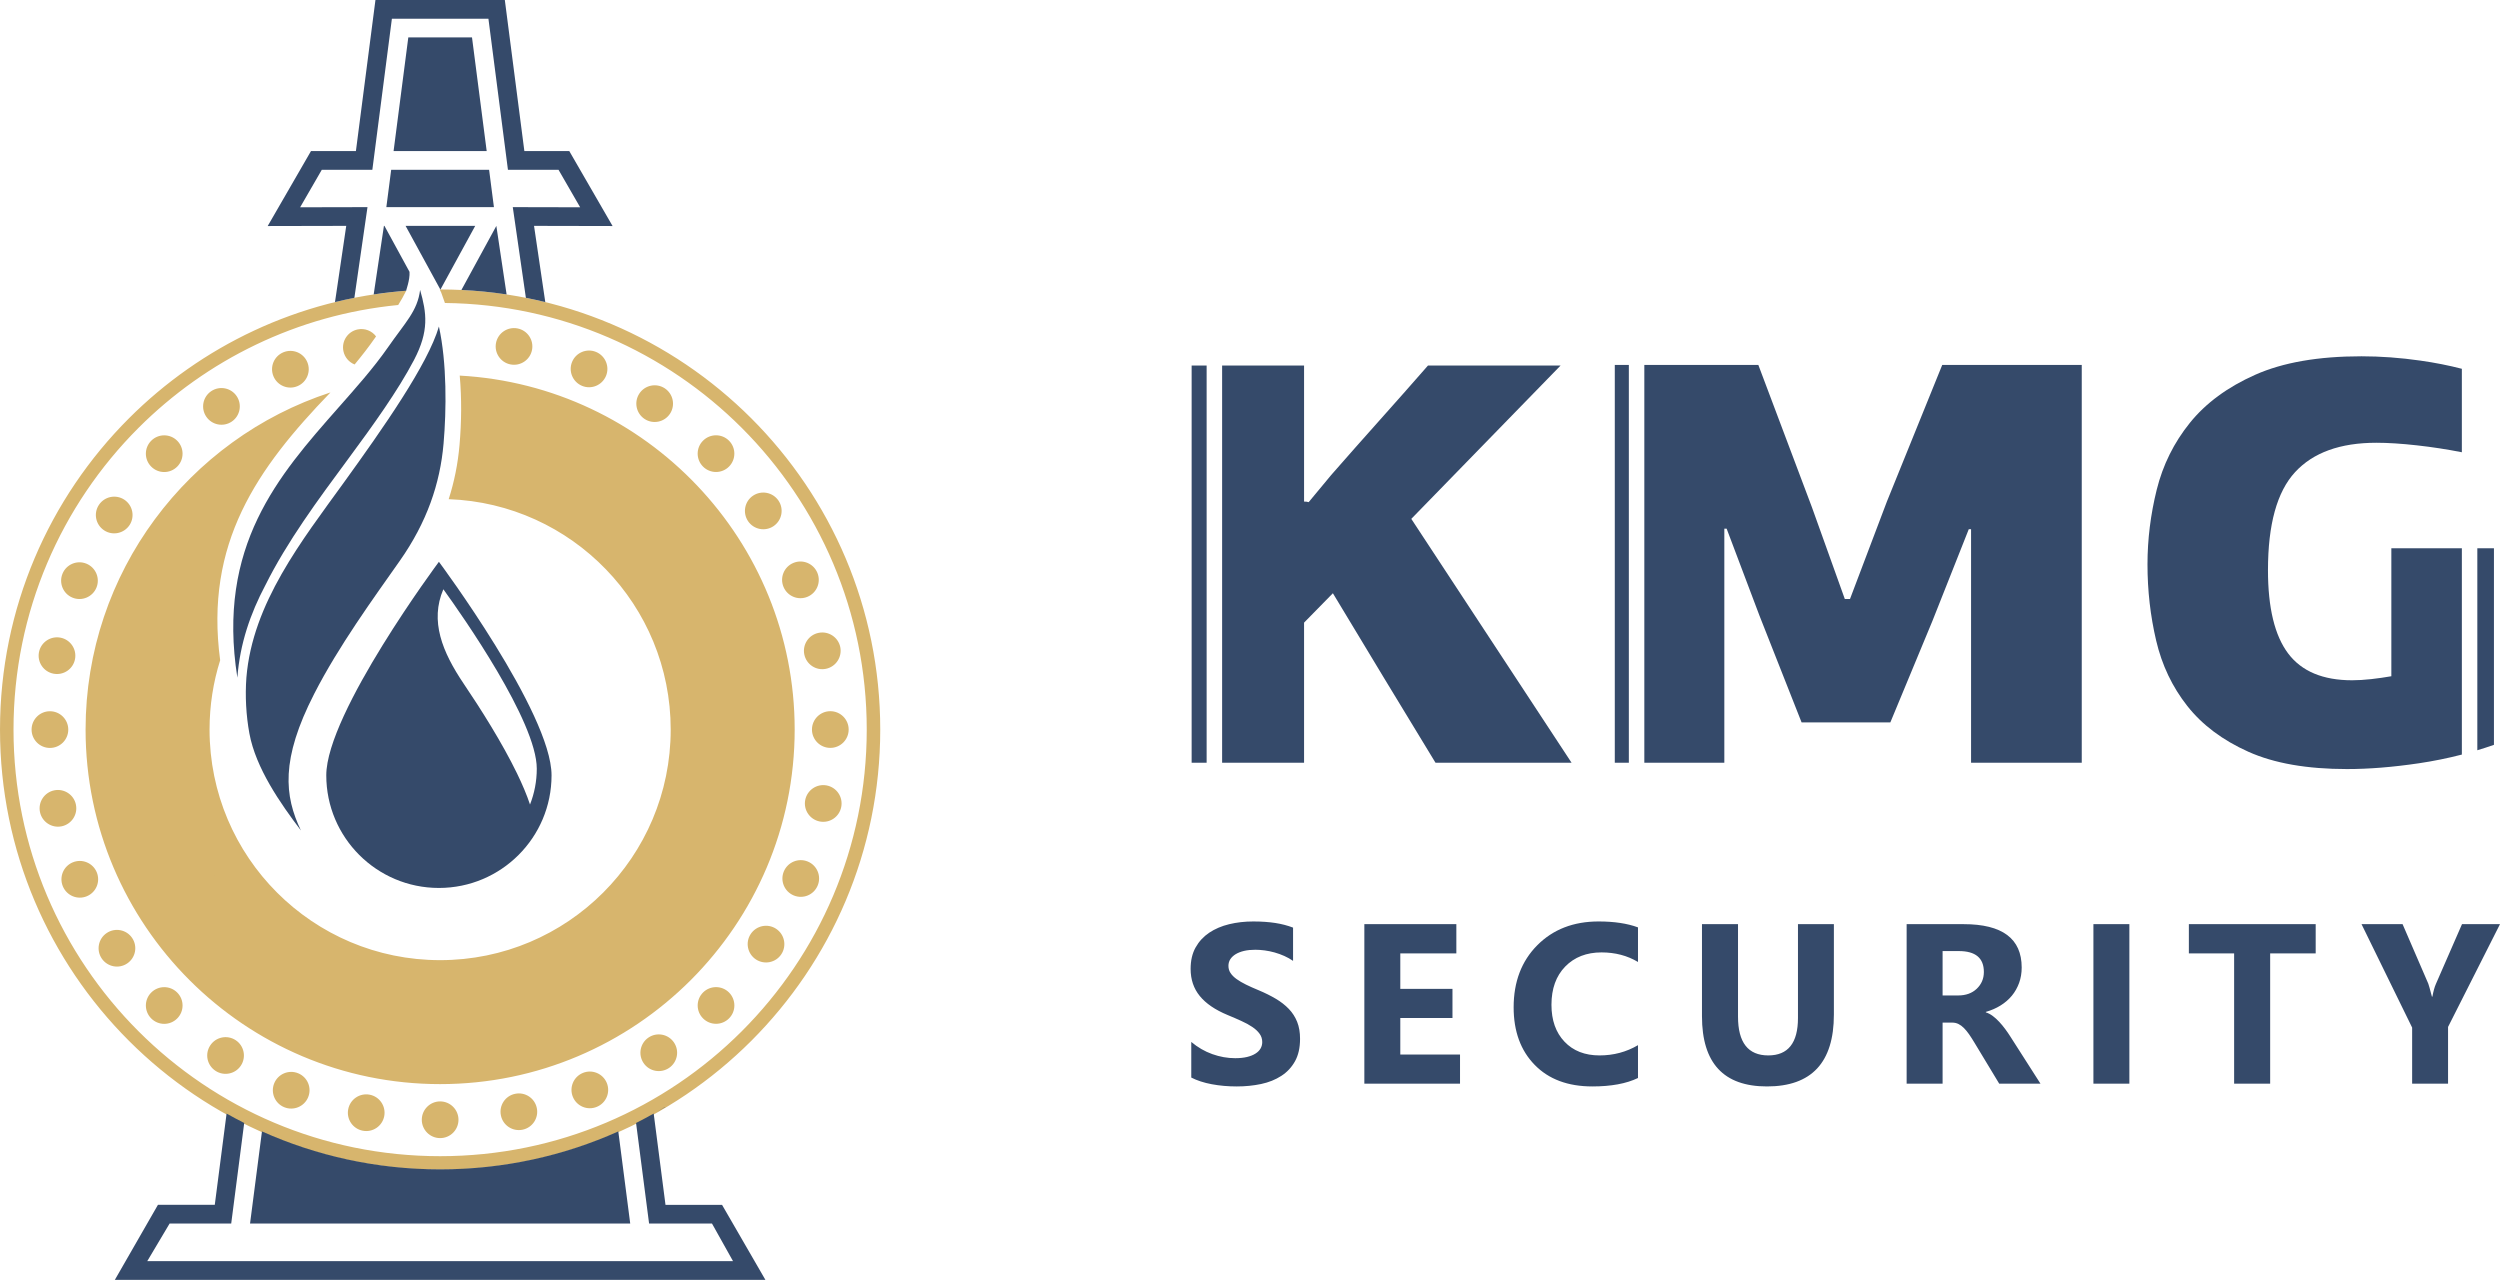 <?xml version="1.0" encoding="UTF-8"?>
<!DOCTYPE svg PUBLIC "-//W3C//DTD SVG 1.1//EN" "http://www.w3.org/Graphics/SVG/1.1/DTD/svg11.dtd">
<!-- Creator: CorelDRAW 2019 (64-Bit) -->
<svg xmlns="http://www.w3.org/2000/svg" xml:space="preserve" width="92.787mm" height="47.501mm" version="1.1" style="shape-rendering:geometricPrecision; text-rendering:geometricPrecision; image-rendering:optimizeQuality; fill-rule:evenodd; clip-rule:evenodd"
viewBox="0 0 4174.25 2136.96"
 xmlns:xlink="http://www.w3.org/1999/xlink"
 xmlns:xodm="http://www.corel.com/coreldraw/odm/2003">
 <defs>
  <style type="text/css">
   <![CDATA[
    .fil2 {fill:#2B2A29}
    .fil1 {fill:#D7B56D}
    .fil0 {fill:#354A6A}
    .fil3 {fill:#036FD4}
    .fil4 {fill:#354A6A;fill-rule:nonzero}
   ]]>
  </style>
 </defs>
 <g id="Слой_x0020_1">
  <g id="_3233684076688">
   <path class="fil0" d="M2177.39 837.47c3.2,0 5.77,0.32 7.7,0.97l37.55 -45.24c26.95,-30.8 53.9,-61.28 80.85,-91.45 26.95,-30.16 53.9,-60.64 80.85,-91.45l221.41 0 -249.31 256.05 267.59 407.18 -227.17 0c-28.88,-47.49 -57.44,-94.49 -85.67,-141.02 -28.23,-46.53 -56.8,-93.85 -85.67,-141.98l-48.12 49.08 0 233.91 -136.83 0 0 -663.22 136.83 0 0 227.17zm-162.67 436.05l-25.04 0 0 -663.22 25.04 0 0 663.22zm1272.53 -389.85l-60.64 153.06 -70.27 169.42 -148.24 0 -70.26 -178.09 -54.87 -145.35 -3.85 0 0 390.81 -133.58 0 0 -664.18 190.37 0 89.52 237.75 54.86 153.06 8.67 0 61.6 -162.69 92.41 -228.13 232.95 0 0 664.18 -184.82 0 0 -389.85 -3.85 0zm-567.55 389.85l-23.47 0 0 -664.18 23.47 0 0 664.18zm1223.08 -678.62c32.08,0 64.98,2.4 98.66,7.22 24.3,3.46 47.34,8.01 69.13,13.66l0 139.35c-24.82,-4.89 -49.79,-8.72 -74.91,-11.51 -25.98,-2.9 -48.6,-4.33 -67.85,-4.33 -60.32,0 -105.57,16.35 -135.72,49.08 -30.17,32.74 -45.24,87.28 -45.24,163.64 0,62.89 11.22,109.26 33.68,139.09 22.47,29.84 58.09,44.77 106.86,44.77 9.62,0 20.2,-0.64 31.76,-1.92 11.55,-1.3 22.78,-2.9 33.7,-4.82l0 -213.69 117.74 0 0 344.48c-23.54,6.09 -47.54,10.95 -72.02,14.58 -43.32,6.41 -83.27,9.62 -119.84,9.62 -66.74,0 -121.61,-9.62 -164.6,-28.89 -42.99,-19.25 -77.01,-44.75 -102.04,-76.52 -25.03,-31.76 -42.35,-68.18 -51.97,-109.25 -9.63,-41.07 -14.45,-83.42 -14.45,-127.07 0,-41.7 5.14,-83.25 15.4,-124.65 10.27,-41.4 28.72,-78.62 55.35,-111.67 26.64,-33.05 63.05,-59.83 109.27,-80.37 46.2,-20.53 105.24,-30.8 177.12,-30.8zm193.63 320.54l27.76 0 0 328.24c-9.19,3.21 -18.44,6.2 -27.76,9.02l0 -337.26z"/>
   <g>
    <path class="fil1" d="M295.85 779.16c11.94,-11.94 11.94,-31.36 0,-43.29 -11.98,-11.97 -31.36,-11.97 -43.33,0 -11.97,11.94 -11.97,31.35 0,43.29 11.97,12 31.35,12 43.33,0zm439.03 1173.89c-202.93,0 -386.66,-82.25 -519.63,-215.23 -132.98,-132.99 -215.25,-316.72 -215.25,-519.65 0,-202.93 82.26,-386.65 215.25,-519.64 120.49,-120.49 282.63,-199.33 462.98,-213.08 -4.21,8.53 -8.75,16.45 -13.35,23.81 -168.76,16.46 -320.26,91.81 -433.68,205.22 -128.9,128.9 -208.64,306.99 -208.64,503.68 0,196.7 79.74,374.8 208.64,503.7 128.89,128.89 306.97,208.63 503.68,208.63 196.69,0 374.79,-79.74 503.69,-208.63 128.9,-128.9 208.63,-306.99 208.63,-503.7 0,-196.69 -79.73,-374.78 -208.63,-503.68 -127.15,-127.14 -302.16,-206.45 -495.68,-208.58 -1.95,-5.83 -4.01,-11.64 -6.2,-17.41 -0.79,-1.65 -1.63,-3.38 -2.53,-5.18l0.72 -0c202.93,0 386.66,82.26 519.64,215.23 132.97,132.98 215.24,316.71 215.24,519.64 0,202.93 -82.26,386.66 -215.24,519.65 -132.98,132.98 -316.72,215.23 -519.64,215.23zm14.3 -1119.57c206,7.52 370.69,176.86 370.69,384.69 0,212.63 -172.37,385 -384.99,385 -212.63,0 -384.99,-172.37 -384.99,-385 0,-40.33 6.21,-79.21 17.72,-115.74 -26.07,-195.21 61,-319.69 184.21,-447.21 -237.09,77.26 -408.92,300.35 -408.92,562.91 0,326.46 265.57,592.02 591.97,592.02 326.47,0 592.01,-265.56 592.01,-592.02 0,-315.42 -247.97,-573.94 -559.26,-590.99 3.37,38.37 3.01,77.19 -0.34,115.82 -2.74,31.57 -8.83,61.66 -18.09,90.52zm-622.42 509.97c-3.38,-16.52 -19.66,-27.19 -36.19,-23.82 -16.58,3.44 -27.22,19.66 -23.82,36.25 3.44,16.52 19.6,27.19 36.18,23.82 16.52,-3.44 27.25,-19.6 23.82,-36.24zm266.73 393.33c-14.14,-9.29 -33.16,-5.37 -42.42,8.74 -9.35,14.17 -5.43,33.12 8.75,42.45 14.11,9.29 33.1,5.38 42.39,-8.73 9.29,-14.11 5.43,-33.16 -8.71,-42.45zm-215.39 -178.85c-14.01,9.47 -17.67,28.53 -8.23,42.51 9.5,13.98 28.53,17.73 42.57,8.2 13.99,-9.46 17.67,-28.51 8.2,-42.51 -9.47,-14.05 -28.59,-17.66 -42.54,-8.2zm-88.73 -433.07c16.58,3.19 32.68,-7.66 35.88,-24.24 3.2,-16.64 -7.66,-32.68 -24.3,-35.94 -16.58,-3.14 -32.68,7.72 -35.88,24.3 -3.19,16.58 7.66,32.68 24.3,35.88zm32.11 315c-15.64,6.51 -23,24.42 -16.55,40.04 6.51,15.62 24.42,23.03 40.04,16.58 15.62,-6.51 23.03,-24.42 16.56,-40.1 -6.48,-15.62 -24.46,-22.98 -40.04,-16.52zm-0.49 -441.99c15.66,6.46 33.56,-1.03 40.02,-16.64 6.45,-15.62 -1,-33.52 -16.65,-40.04 -15.61,-6.46 -33.52,1.03 -39.97,16.64 -6.45,15.62 0.97,33.59 16.6,40.04zm131.55 659.38c-11.97,11.94 -11.94,31.35 0,43.29 11.97,12.01 31.36,12.01 43.33,0 11.94,-11.94 11.97,-31.35 0,-43.29 -11.98,-12.01 -31.39,-11.94 -43.33,0zm-138.54 -439.04c0,-16.89 -13.72,-30.64 -30.63,-30.64 -16.92,0 -30.63,13.75 -30.63,30.64 0,16.94 13.72,30.63 30.63,30.63 16.92,0 30.63,-13.69 30.63,-30.63zm746.18 608.12c-16.58,3.32 -27.25,19.59 -23.82,36.12 3.38,16.64 19.6,27.24 36.18,23.82 16.56,-3.38 27.25,-19.6 23.79,-36.18 -3.38,-16.53 -19.57,-27.2 -36.15,-23.75zm-242.89 1.5c-16.61,-3.2 -32.68,7.66 -35.88,24.31 -3.23,16.58 7.66,32.62 24.24,35.81 16.65,3.26 32.68,-7.6 35.91,-24.24 3.17,-16.59 -7.69,-32.69 -24.27,-35.89zm355.83 -36.3c-15.65,6.46 -23.04,24.49 -16.56,40.04 6.49,15.67 24.42,23.03 40.04,16.52 15.62,-6.46 23.04,-24.36 16.52,-40.04 -6.45,-15.56 -24.41,-23.03 -40.01,-16.52zm-475.22 0.54c-15.62,-6.46 -33.56,1.02 -39.98,16.58 -6.48,15.68 0.97,33.58 16.58,40.04 15.65,6.45 33.56,-0.98 40.04,-16.64 6.46,-15.62 -0.99,-33.53 -16.64,-39.98zm237.01 46.97c-16.91,0 -30.63,13.76 -30.63,30.63 0,16.95 13.72,30.64 30.63,30.64 16.91,0 30.63,-13.69 30.63,-30.64 0,-16.87 -13.72,-30.63 -30.63,-30.63zm608.06 -746.21c3.45,16.59 19.61,27.32 36.18,23.88 16.58,-3.44 27.19,-19.66 23.88,-36.25 -3.45,-16.52 -19.67,-27.19 -36.25,-23.75 -16.57,3.37 -27.19,19.6 -23.82,36.12zm-47.09 457.97c-14.11,-9.28 -33.1,-5.37 -42.45,8.8 -9.28,14.11 -5.31,33.11 8.75,42.39 14.17,9.29 33.16,5.43 42.45,-8.73 9.27,-14.11 5.35,-33.1 -8.75,-42.45zm-213.1 181.63c-14,9.46 -17.67,28.51 -8.21,42.51 9.48,14.05 28.53,17.66 42.58,8.2 13.99,-9.47 17.68,-28.53 8.2,-42.52 -9.46,-13.99 -28.51,-17.72 -42.56,-8.19zm208.88 -853.97c13.98,-9.53 17.66,-28.58 8.2,-42.57 -9.53,-13.99 -28.53,-17.67 -42.58,-8.2 -13.99,9.47 -17.66,28.52 -8.19,42.58 9.53,13.98 28.52,17.67 42.58,8.2zm88.76 433.01c-16.64,-3.2 -32.68,7.72 -35.94,24.3 -3.2,16.58 7.72,32.68 24.29,35.88 16.64,3.19 32.68,-7.66 35.88,-24.3 3.19,-16.58 -7.66,-32.62 -24.23,-35.88zm-32.14 -315c15.61,-6.51 22.97,-24.42 16.51,-40.04 -6.51,-15.62 -24.42,-23.03 -40.04,-16.52 -15.6,6.46 -23.03,24.42 -16.52,40.04 6.52,15.62 24.42,23.03 40.05,16.52zm0.48 442.05c-15.62,-6.45 -33.59,0.97 -40.04,16.65 -6.45,15.62 1.03,33.53 16.64,39.98 15.68,6.45 33.53,-0.96 39.98,-16.65 6.45,-15.62 -0.96,-33.52 -16.58,-39.98zm-174.87 218.65c-11.94,11.94 -11.94,31.41 0,43.29 12,12.01 31.36,12.01 43.35,0 11.95,-11.93 11.95,-31.29 0,-43.29 -11.94,-11.95 -31.35,-11.94 -43.35,0zm181.86 -439.04c0,16.94 13.76,30.63 30.63,30.63 16.96,0 30.65,-13.69 30.65,-30.63 0,-16.88 -13.69,-30.63 -30.65,-30.63 -16.87,0 -30.63,13.74 -30.63,30.63zm-727.83 -656.44c-6.9,-9.2 -18.71,-14.11 -30.7,-11.62 -16.59,3.44 -27.26,19.6 -23.82,36.18 2.16,10.51 9.46,18.64 18.73,22.32 11.98,-14.46 23.53,-29.24 34.19,-44.6l1.59 -2.28zm448.35 137.87c14.11,9.31 33.1,5.39 42.45,-8.75 9.28,-14.11 5.35,-33.1 -8.75,-42.42 -14.11,-9.29 -33.16,-5.39 -42.45,8.77 -9.28,14.11 -5.35,33.11 8.75,42.4zm-223.81 -91.06c16.62,3.23 32.69,-7.66 35.88,-24.23 3.19,-16.65 -7.66,-32.69 -24.24,-35.88 -16.65,-3.19 -32.68,7.66 -35.91,24.27 -3.19,16.61 7.69,32.65 24.27,35.85zm119.4 35.79c15.6,6.45 33.5,-0.99 40.02,-16.61 6.45,-15.65 -1.04,-33.56 -16.65,-40.04 -15.62,-6.45 -33.55,1.02 -40,16.64 -6.45,15.62 1,33.53 16.64,40.01zm245.34 134.83c11.94,-11.98 11.94,-31.39 0,-43.33 -11.95,-11.94 -31.37,-11.94 -43.3,0 -11.99,11.94 -11.99,31.35 0,43.33 11.94,11.97 31.36,11.97 43.3,0zm-1043.35 106.4c14.15,9.34 33.1,5.37 42.46,-8.75 9.28,-14.11 5.36,-33.1 -8.75,-42.45 -14.14,-9.29 -33.13,-5.37 -42.45,8.8 -9.29,14.11 -5.38,33.11 8.74,42.39zm213.11 -181.56c14.01,-9.47 17.67,-28.55 8.2,-42.54 -9.47,-14.02 -28.52,-17.7 -42.51,-8.23 -14.05,9.47 -17.73,28.55 -8.23,42.54 9.47,14.01 28.55,17.69 42.54,8.23zm109.68 -59.15c15.62,-6.46 23.04,-24.42 16.52,-40.04 -6.45,-15.62 -24.42,-23.03 -40.04,-16.52 -15.62,6.51 -23.01,24.42 -16.52,40.04 6.51,15.62 24.42,23.03 40.04,16.52z"/>
    <path class="fil0" d="M910.42 504.18l-18.74 -127.04 131.15 0.28 -72.33 -125.22 -74.98 0 -32.62 -252.2 -216.02 0 -32.62 252.2 -74.99 0 -72.31 125.22 131.14 -0.28 -18.77 127.26c10.69,-2.62 21.5,-5 32.37,-7.14l21.89 -151.41 -112.46 0.25 36.16 -62.61 84.41 0 32.63 -252.24 161.18 0 32.59 252.24 84.45 0 36.13 62.61 -112.5 -0.25 21.88 151.41c10.71,2.11 21.35,4.44 31.89,7.02 0.43,-0.03 0.61,-0.06 0.48,-0.09zm-532.11 1355.16l-19.7 152.35 -94.89 0 -71.94 125.27 1086.2 0 -72.37 -125.21 -94.43 0 -19.71 -152.41c-9.68,5.44 -19.49,10.67 -29.44,15.69l21.75 167.96 105.05 0 35.09 62.74 -978.04 0 37.29 -62.74 102.88 0 21.7 -167.96c-9.95,-5.01 -19.76,-10.24 -29.44,-15.69zm719.34 -3.46c4.49,-2.46 8.97,-4.96 13.42,-7.5l-0.73 0c-4.21,2.53 -8.43,5.05 -12.69,7.5zm-660.26 33.26l-19.9 153.84 634.79 0 -19.9 -153.84c-90.83,40.7 -191.52,63.35 -297.49,63.35 -105.98,0 -206.67,-22.65 -297.5,-63.35zm350.71 -1826.72l-106.35 0 -24.58 189.78 155.44 0 -24.51 -189.78zm32.56 252.27l-3.5 -27.28 -0.52 -3.93 -163.48 0 -0.52 3.99 -3.5 27.22 -4.06 31.21 179.64 0 -4.05 -31.21zm25.21 176.93l-17.13 -114.42 -58.3 106.94c25.5,1.22 50.66,3.72 75.43,7.47zm-110.38 -8.32l57.96 -106.13 -116.24 0 57.96 106.12 0.32 0zm-51.71 -29.35l-41.87 -76.77 -0.89 0 -17.1 114.45c18.12,-2.74 35.79,-4.78 54.31,-6.17 -0.67,0.04 6.51,-17.91 5.54,-31.5z"/>
    <polygon class="fil2" points="562.95,1410.29 563.52,1410.77 562.98,1410.26 "/>
    <polygon class="fil2" points="358.59,1461.29 359.16,1461.77 358.62,1461.26 "/>
    <polygon class="fil3" points="580.66,1438.15 581.12,1438.53 580.69,1438.12 "/>
    <path class="fil0" d="M732.85 1482.62c-103.85,0 -188.07,-84.22 -188.07,-188.07 0,-103.87 188.07,-356.52 188.07,-356.52 0,0 188.07,252.65 188.07,356.52 0,103.86 -84.19,188.07 -188.07,188.07zm7.4 -498.73c31.87,44.08 156.01,220.95 156.01,299.59 0,21.13 -4.03,41.32 -11.31,59.85 -5.39,-16.21 -12.88,-33.83 -21.69,-51.99 -25.19,-51.88 -61.13,-108.46 -88.87,-149.52 -36.15,-53.56 -56.76,-104.96 -34.13,-157.93z"/>
    <path class="fil0" d="M442.96 977.37c36.24,-72.92 88.14,-143.1 137.36,-209.65 43.45,-58.76 83.88,-115.13 110.92,-166.58 25.5,-48.54 21.18,-78.51 10.21,-117.09 -4.29,35.26 -24.75,54.29 -53.17,95.2 -24.81,35.7 -54.52,68.79 -84.33,102.62 -98.67,111.93 -202.42,229.67 -167.61,449.67l0.01 -0.14c2.09,-28.34 7.56,-55.17 15.6,-80.79 7.99,-25.44 18.58,-49.78 30.99,-73.24zm289.89 -432.15c-18.38,63.14 -93.09,169.51 -158.2,259.74 -70.68,97.93 -153.04,201.91 -163.25,326.4 -2.27,30.78 -0.54,63.06 5.03,93.4 10.64,57.62 51.56,116.56 86.02,161.88 -27.63,-57.71 -34.12,-118.33 22.28,-228.37 40.94,-79.9 98.44,-158.71 142.88,-221.96 45.2,-64.34 67.2,-128.72 73.01,-195.67 4.83,-55.73 5.72,-134.33 -7.76,-195.42z"/>
   </g>
   <path class="fil4" d="M1989.07 1799.2l0 -59.47c10.78,9.07 22.51,15.85 35.12,20.35 12.62,4.5 25.36,6.78 38.23,6.78 7.61,0 14.2,-0.7 19.78,-2.03 5.65,-1.39 10.34,-3.23 14.14,-5.7 3.81,-2.41 6.6,-5.26 8.44,-8.5 1.9,-3.29 2.78,-6.85 2.78,-10.71 0,-5.2 -1.46,-9.83 -4.44,-13.88 -2.98,-4.13 -7.04,-7.93 -12.17,-11.35 -5.14,-3.49 -11.22,-6.85 -18.32,-10.01 -7.04,-3.24 -14.65,-6.53 -22.82,-9.89 -20.8,-8.62 -36.33,-19.21 -46.54,-31.77 -10.2,-12.48 -15.28,-27.58 -15.28,-45.27 0,-13.88 2.73,-25.8 8.3,-35.76 5.58,-10.02 13.19,-18.19 22.76,-24.66 9.64,-6.4 20.73,-11.16 33.35,-14.2 12.62,-3.04 25.99,-4.56 40.13,-4.56 13.88,0 26.18,0.89 36.89,2.54 10.65,1.65 20.54,4.25 29.61,7.73l0 55.54c-4.5,-3.1 -9.32,-5.83 -14.58,-8.18 -5.26,-2.35 -10.71,-4.31 -16.29,-5.89 -5.52,-1.53 -11.1,-2.67 -16.61,-3.42 -5.51,-0.7 -10.71,-1.08 -15.66,-1.08 -6.85,0 -13,0.63 -18.58,1.9 -5.57,1.33 -10.27,3.17 -14.14,5.52 -3.81,2.34 -6.78,5.13 -8.94,8.43 -2.09,3.3 -3.1,6.97 -3.1,11.03 0,4.5 1.14,8.5 3.49,11.98 2.34,3.55 5.7,6.91 10.08,10.08 4.31,3.11 9.57,6.21 15.78,9.26 6.15,3.05 13.19,6.15 20.99,9.38 10.65,4.44 20.16,9.19 28.66,14.2 8.49,5.01 15.78,10.72 21.81,16.99 6.09,6.34 10.72,13.57 13.95,21.68 3.23,8.05 4.82,17.5 4.82,28.28 0,14.9 -2.79,27.33 -8.44,37.47 -5.64,10.08 -13.25,18.26 -22.94,24.47 -9.64,6.28 -20.86,10.78 -33.67,13.51 -12.87,2.72 -26.38,4.06 -40.64,4.06 -14.58,0 -28.47,-1.21 -41.65,-3.68 -13.19,-2.47 -24.66,-6.21 -34.3,-11.15zm448.74 10.2l-159.76 0 0 -266.34 153.61 0 0 48.81 -93.58 0 0 59.28 87.11 0 0 48.63 -87.11 0 0 60.93 99.72 0 0 48.69zm297.15 -9.45c-19.4,9.38 -44.82,14.08 -76.14,14.08 -40.83,0 -72.97,-11.98 -96.36,-36.01 -23.46,-24.03 -35.13,-56.04 -35.13,-96.05 0,-42.6 13.12,-77.16 39.44,-103.66 26.31,-26.5 60.48,-39.75 102.45,-39.75 25.99,0 47.93,3.3 65.74,9.89l0 57.76c-17.82,-10.65 -38.1,-15.98 -60.93,-15.98 -24.98,0 -45.2,7.86 -60.54,23.58 -15.35,15.73 -23.02,37.03 -23.02,63.91 0,25.74 7.23,46.28 21.75,61.56 14.45,15.28 33.98,22.95 58.52,22.95 23.4,0 44.83,-5.7 64.22,-17.12l0 54.84zm327.08 -105.87c0,79.94 -37.28,119.95 -111.77,119.95 -72.34,0 -108.47,-39.05 -108.47,-117.16l0 -153.8 60.17 0 0 154.5c0,43.11 16.86,64.67 50.53,64.67 33.03,0 49.58,-20.79 49.58,-62.45l0 -156.72 59.97 0 0 151.01zm344.96 115.32l-68.91 0 -41.4 -68.53c-3.1,-5.2 -6.09,-9.83 -8.94,-13.95 -2.85,-4.06 -5.7,-7.54 -8.62,-10.46 -2.92,-2.92 -5.96,-5.13 -9.13,-6.72 -3.17,-1.52 -6.6,-2.28 -10.27,-2.28l-16.17 0 0 101.95 -60.04 0 0 -266.34 95.1 0c64.67,0 97,24.15 97,72.4 0,9.32 -1.46,17.88 -4.31,25.74 -2.85,7.86 -6.85,14.96 -12.05,21.3 -5.2,6.28 -11.47,11.73 -18.83,16.3 -7.42,4.62 -15.59,8.17 -24.66,10.77l0 0.76c3.99,1.27 7.8,3.23 11.54,6.02 3.74,2.79 7.29,6.02 10.77,9.77 3.49,3.74 6.78,7.73 9.95,11.98 3.17,4.25 6.02,8.43 8.62,12.55l50.34 78.74zm-163.44 -221.39l0 74.11 25.99 0c12.87,0 23.2,-3.74 31,-11.16 7.93,-7.54 11.92,-16.93 11.92,-28.02 0,-23.33 -13.95,-34.93 -41.84,-34.93l-27.07 0zm311.86 -44.95l0 266.34 -60.04 0 0 -266.34 60.04 0zm311.1 48.81l-76.02 0 0 217.52 -60.17 0 0 -217.52 -75.57 0 0 -48.81 211.75 0 0 48.81zm307.74 -48.81l-86.73 171.62 0 94.72 -59.97 0 0 -93.64 -84.51 -172.69 68.54 0 42.92 99.35c0.76,1.84 2.79,9.12 6.09,21.74l0.76 0c1.64,-8.94 3.55,-15.91 5.77,-20.99l43.68 -100.1 63.46 0z"/>
  </g>
 </g>
</svg>
